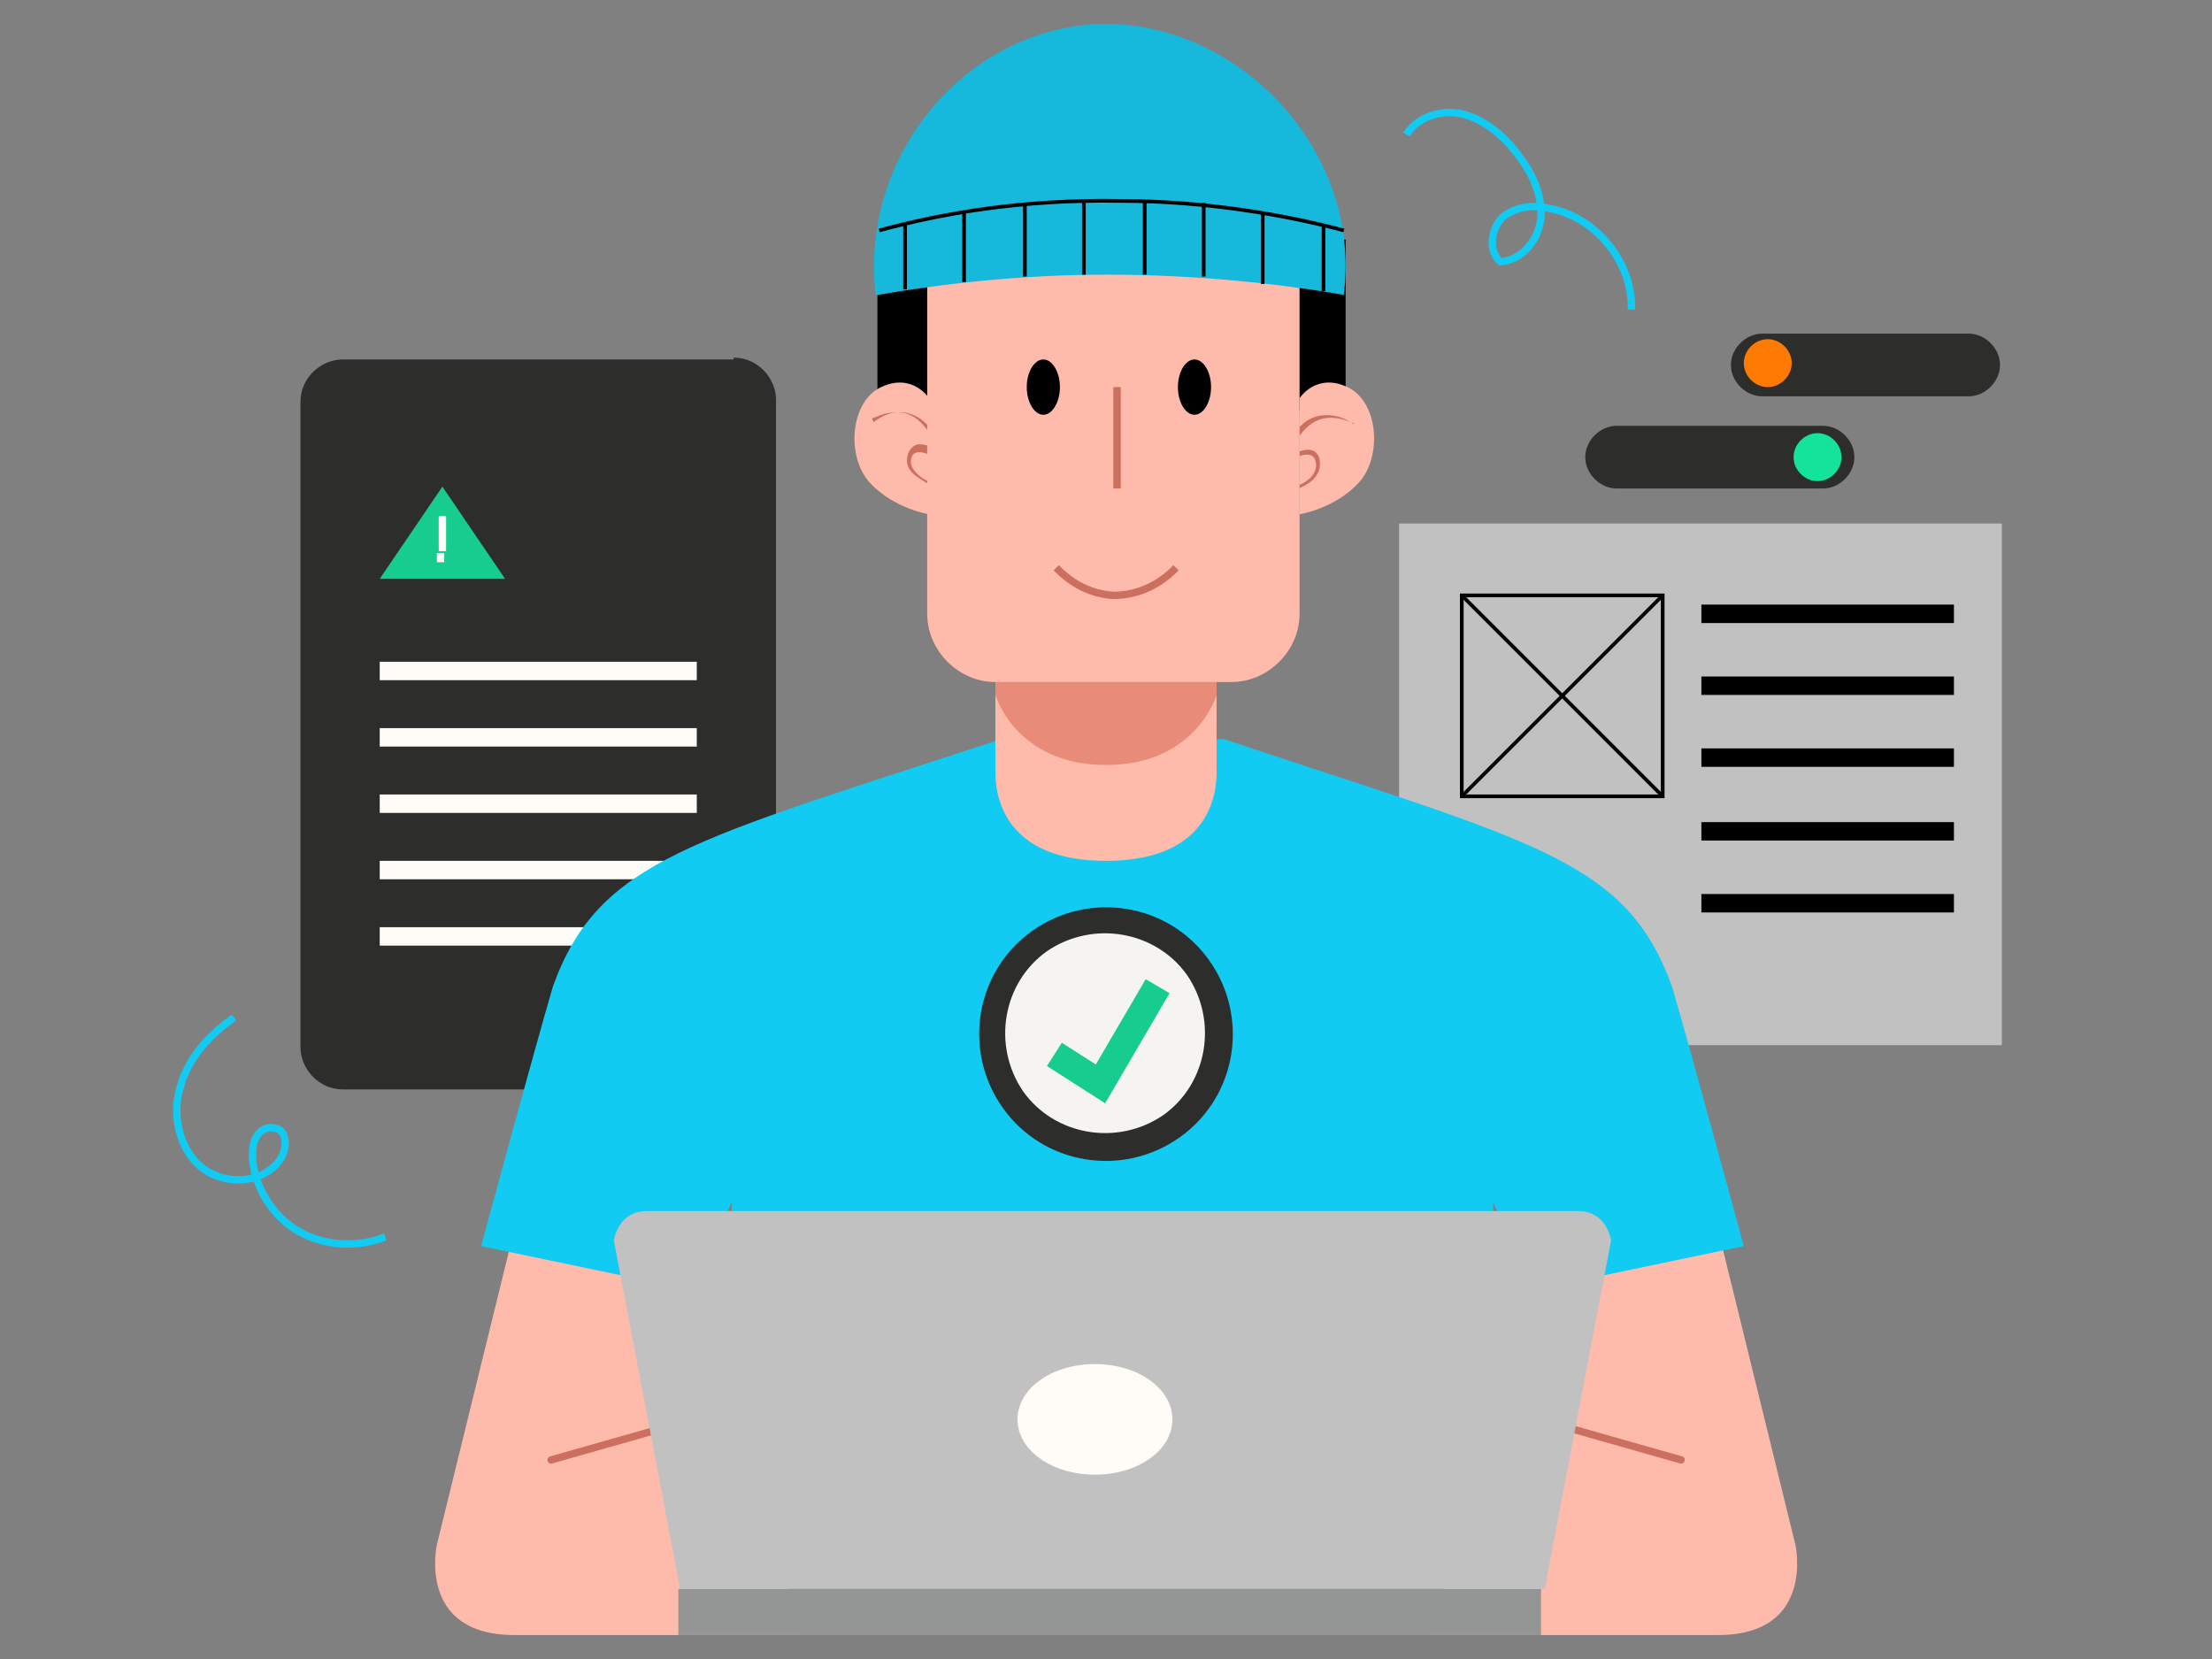 <?xml version="1.0" encoding="UTF-8"?>
<svg id="Layer_1" data-name="Layer 1" xmlns="http://www.w3.org/2000/svg" version="1.1" xmlns:xlink="http://www.w3.org/1999/xlink" viewBox="0 0 120 90">
  <rect x="0" y="0" width="120" height="90" fill="#808080" stroke="none"/>
  <defs>
    <style>
      .cls-1 {
        fill: #000;
      }

      .cls-1, .cls-2, .cls-3, .cls-4, .cls-5, .cls-6, .cls-7, .cls-8, .cls-9, .cls-10, .cls-11, .cls-12, .cls-13, .cls-14, .cls-15 {
        stroke-width: 0px;
      }

      .cls-2 {
        fill: #16b9dc;
      }

      .cls-3 {
        fill: #14e39b;
      }

      .cls-4 {
        fill: #cc6f5e;
      }

      .cls-16 {
        stroke-width: .2px;
      }

      .cls-16, .cls-17, .cls-18, .cls-5, .cls-19, .cls-20, .cls-21 {
        fill: none;
      }

      .cls-16, .cls-17, .cls-18, .cls-19, .cls-20, .cls-21 {
        stroke-miterlimit: 10;
      }

      .cls-16, .cls-21 {
        stroke: #000;
      }

      .cls-17 {
        stroke-linecap: round;
      }

      .cls-17, .cls-19 {
        stroke: #cc6f5e;
      }

      .cls-17, .cls-19, .cls-20 {
        stroke-width: .4px;
      }

      .cls-18 {
        stroke: #16cc8f;
        stroke-width: 1.5px;
      }

      .cls-6 {
        fill: #febbab;
      }

      .cls-7 {
        fill: #f5f4f0;
      }

      .cls-8 {
        fill: #11cbf2;
      }

      .cls-9 {
        fill: #e88b79;
      }

      .cls-10 {
        fill: #ff7a00;
      }

      .cls-22 {
        clip-path: url(#clippath);
      }

      .cls-11 {
        fill: #fffcf7;
      }

      .cls-12 {
        fill: #c1c1c1;
      }

      .cls-20 {
        stroke: #11cbf2;
      }

      .cls-13 {
        fill: #949695;
      }

      .cls-14 {
        fill: #2d2d2b;
      }

      .cls-15 {
        fill: #16cc8f;
      }

      .cls-21 {
        stroke-width: .2px;
      }
    </style>
    <clipPath id="clippath">
      <rect class="cls-5" x="1.5" y="1.3" width="115" height="87.4"/>
    </clipPath>
  </defs>
  <g class="cls-22">
    <g>
      <path class="cls-6" d="M27.9,66.7l-4.2,17.1s-1.1,4.9,4.2,4.9h15.7l-7.3-21.4-8.4-.6Z"/>
      <path class="cls-17" d="M39.4,76.5l-9.5,2.7"/>
      <path class="cls-6" d="M93.2,66.7l4.2,17.1s1.1,4.9-4.2,4.9h-15.7l7.3-21.4,8.4-.6Z"/>
      <path class="cls-17" d="M81.7,76.5l9.5,2.7"/>
      <path class="cls-12" d="M108.6,28.4h-32.7v28.3h32.7v-28.3Z"/>
      <path class="cls-1" d="M106,32.8h-13.7v1h13.7v-1Z"/>
      <path class="cls-1" d="M106,36.7h-13.7v1h13.7v-1Z"/>
      <path class="cls-1" d="M106,40.6h-13.7v1h13.7v-1Z"/>
      <path class="cls-1" d="M106,44.6h-13.7v1h13.7v-1Z"/>
      <path class="cls-1" d="M106,48.5h-13.7v1h13.7v-1Z"/>
      <path class="cls-16" d="M90.2,32.3h-10.9v10.9h10.9v-10.9Z"/>
      <path class="cls-16" d="M79.3,32.3l10.9,10.9"/>
      <path class="cls-16" d="M90.2,32.3l-10.9,10.9"/>
      <path class="cls-14" d="M39.8,19.5h-21.2c-1.2,0-2.3,1-2.3,2.3v35c0,1.2,1,2.3,2.3,2.3h21.2c1.2,0,2.3-1,2.3-2.3V21.7c0-1.2-1-2.3-2.3-2.3Z"/>
      <path class="cls-11" d="M37.8,35.9h-17.2v1h17.2v-1Z"/>
      <path class="cls-11" d="M37.8,39.5h-17.2v1h17.2v-1Z"/>
      <path class="cls-11" d="M37.8,43.1h-17.2v1h17.2v-1Z"/>
      <path class="cls-11" d="M37.8,46.7h-17.2v1h17.2v-1Z"/>
      <path class="cls-11" d="M37.8,50.3h-17.2v1h17.2v-1Z"/>
      <path class="cls-15" d="M20.6,31.4h6.8l-3.4-5-3.4,5Z"/>
      <path class="cls-11" d="M23.7,30.5v-.5h.4v.5h-.4ZM24.2,29.9h-.4v-1.9h.4v1.9Z"/>
      <path class="cls-1" d="M51.1,13h-3.5v9.3h3.5v-9.3Z"/>
      <path class="cls-1" d="M73,13h-3.5v9.3h3.5v-9.3Z"/>
      <path class="cls-8" d="M81,82.6v-17.4l2.1,4.8,11.5-2.4s-2.9-10.7-3.9-14.1c-2.5-6.9-7.5-7.8-24.3-13.4h-12.1c-16.7,5.5-21.8,6.5-24.3,13.4-1,3.4-3.9,14.1-3.9,14.1l11.5,2.4,2.1-4.8v17.4h41.2Z"/>
      <path class="cls-6" d="M54,36.9v5c0,1.8.9,4.8,6,4.8s6-3,6-4.8v-5h-12,0Z"/>
      <path class="cls-9" d="M54,37.7s1.1,3.8,6,3.8,6-3.8,6-3.8v-.8h-12v.8h0Z"/>
      <path class="cls-6" d="M70.5,21.6s.9-1.4,2.6-.6c1.7.8,1.9,3.8.6,5.2-1.3,1.4-3.2,1.7-3.2,1.7v-6.3h0Z"/>
      <path class="cls-4" d="M73.5,23c-1.5-.7-2.5-.3-3.3,1.1h0s0,.7,0,.7h-.2c.7-.6,1.7-.6,1.6.5-.1.8-.9,1.1-1.6,1.4-.1,0-.2-.2,0-.2.6-.2,1.3-.5,1.4-1.2,0-1-.9-.6-1.5-.3v-.9c.3-.7.8-1.3,1.5-1.5.7-.2,1.5,0,2,.4,0,0,0,0,0,0h0Z"/>
      <path class="cls-6" d="M50.4,21.6s-.9-1.4-2.6-.6c-1.7.8-1.9,3.8-.6,5.2,1.3,1.4,3.2,1.7,3.2,1.7v-6.3h0Z"/>
      <path class="cls-4" d="M47.4,22.9c1.4-1.1,2.9-.4,3.5,1.1,0,.2,0,.8,0,.9-.4-.2-1.1-.6-1.4-.2-.4.8.7,1.4,1.3,1.6,0,0,0,0,0,.1,0,0,0,0-.1,0-.3-.1-.6-.3-.9-.5-.3-.2-.6-.5-.6-.9,0-.4.2-.8.6-.9.4,0,.7.1,1,.3h-.2c0,0,0-.6,0-.6h0c-.5-.9-1.2-1.6-2.3-1.4-.3,0-.7.2-1,.3,0,0,0,0,0,0h0Z"/>
      <path class="cls-6" d="M50.4,13h20.1v20.3c0,2-1.7,3.7-3.7,3.7h-12.8c-2,0-3.7-1.7-3.7-3.7V13Z"/>
      <path class="cls-1" d="M56.6,22.5c.5,0,.9-.7.9-1.5s-.4-1.5-.9-1.5-.9.7-.9,1.5.4,1.5.9,1.5Z"/>
      <path class="cls-1" d="M64.8,22.5c.5,0,.9-.7.9-1.5s-.4-1.5-.9-1.5-.9.7-.9,1.5.4,1.5.9,1.5Z"/>
      <path class="cls-19" d="M60.6,21v5.5"/>
      <path class="cls-19" d="M57.3,30.8c.2.2,1.3,1.4,3.1,1.5,2,0,3.2-1.3,3.4-1.5"/>
      <path class="cls-2" d="M47.6,16c3.5-.6,7.7-1.1,12.5-1.1,4.8,0,9.4.5,12.8,1.1,1-7.9-5.7-14.7-12.9-14.7s-13.4,6.8-12.5,14.7Z"/>
      <path class="cls-21" d="M47.7,12.5c3.3-.9,7.7-1.7,13.1-1.6,4.7,0,9.1.8,12.1,1.6"/>
      <path class="cls-21" d="M49.1,12.1v3.6"/>
      <path class="cls-21" d="M52.3,11.5v3.8"/>
      <path class="cls-21" d="M55.6,11.1v3.9"/>
      <path class="cls-21" d="M58.8,10.8v4.1"/>
      <path class="cls-21" d="M62.1,10.9v4"/>
      <path class="cls-21" d="M65.3,11v4"/>
      <path class="cls-21" d="M68.5,11.6v3.8"/>
      <path class="cls-21" d="M71.8,12.3v3.5"/>
      <path class="cls-14" d="M98.9,23.1h-11.2c-.9,0-1.7.8-1.7,1.7s.8,1.7,1.7,1.7h11.2c.9,0,1.7-.8,1.7-1.7s-.8-1.7-1.7-1.7Z"/>
      <path class="cls-3" d="M98.6,26.1c.7,0,1.3-.6,1.3-1.3s-.6-1.3-1.3-1.3-1.3.6-1.3,1.3.6,1.3,1.3,1.3Z"/>
      <path class="cls-14" d="M106.8,18.1h-11.2c-.9,0-1.7.8-1.7,1.7s.8,1.7,1.7,1.7h11.2c.9,0,1.7-.8,1.7-1.7s-.8-1.7-1.7-1.7Z"/>
      <path class="cls-10" d="M95.9,21c.7,0,1.3-.6,1.3-1.3s-.6-1.3-1.3-1.3-1.3.6-1.3,1.3.6,1.3,1.3,1.3Z"/>
      <path class="cls-14" d="M64,61.7c3.1-2.2,3.8-6.5,1.6-9.6-2.2-3.1-6.5-3.8-9.6-1.6-3.1,2.2-3.8,6.5-1.6,9.6,2.2,3.1,6.5,3.8,9.6,1.6Z"/>
      <path class="cls-7" d="M63.1,60.5c2.4-1.7,3-5.1,1.3-7.6-1.7-2.4-5.1-3-7.6-1.3-2.4,1.7-3,5.1-1.3,7.6,1.7,2.4,5.1,3,7.6,1.3Z"/>
      <path class="cls-18" d="M57.2,57.2l2.5,1.6,3.1-5.3"/>
      <path class="cls-13" d="M83.6,86.2h-46.8v2.5h46.8v-2.5Z"/>
      <path class="cls-12" d="M83.8,86.2l3.6-18.9s-.2-1.6-1.8-1.6h-50.5c-1.6,0-1.8,1.6-1.8,1.6l3.6,18.9h46.8,0Z"/>
      <path class="cls-11" d="M59.4,80c2.3,0,4.2-1.3,4.2-3s-1.9-3-4.2-3-4.2,1.3-4.2,3,1.9,3,4.2,3Z"/>
      <path class="cls-20" d="M12.7,55.2c-1.3.9-2.5,2.2-2.9,3.7-.5,1.5-.1,3.4,1.1,4.4,1.2,1,3.3,1,4.3-.4.4-.6.4-1.6-.3-1.7-.4-.1-.8.1-1,.5-.2.3-.2.8-.2,1.1.1,1.6,1.1,3.2,2.5,4,1.4.8,3.2.9,4.7.3"/>
      <path class="cls-20" d="M76.3,7.3c.6-1,2-1.4,3.1-1.1,1.1.3,2.1,1.1,2.8,2,.8,1,1.4,2.1,1.4,3.4,0,1.2-.9,2.5-2.2,2.6-.7-.6-.5-1.8.1-2.4.7-.6,1.7-.7,2.5-.5,2.5.4,4.6,2.9,4.5,5.5"/>
    </g>
  </g>
</svg>